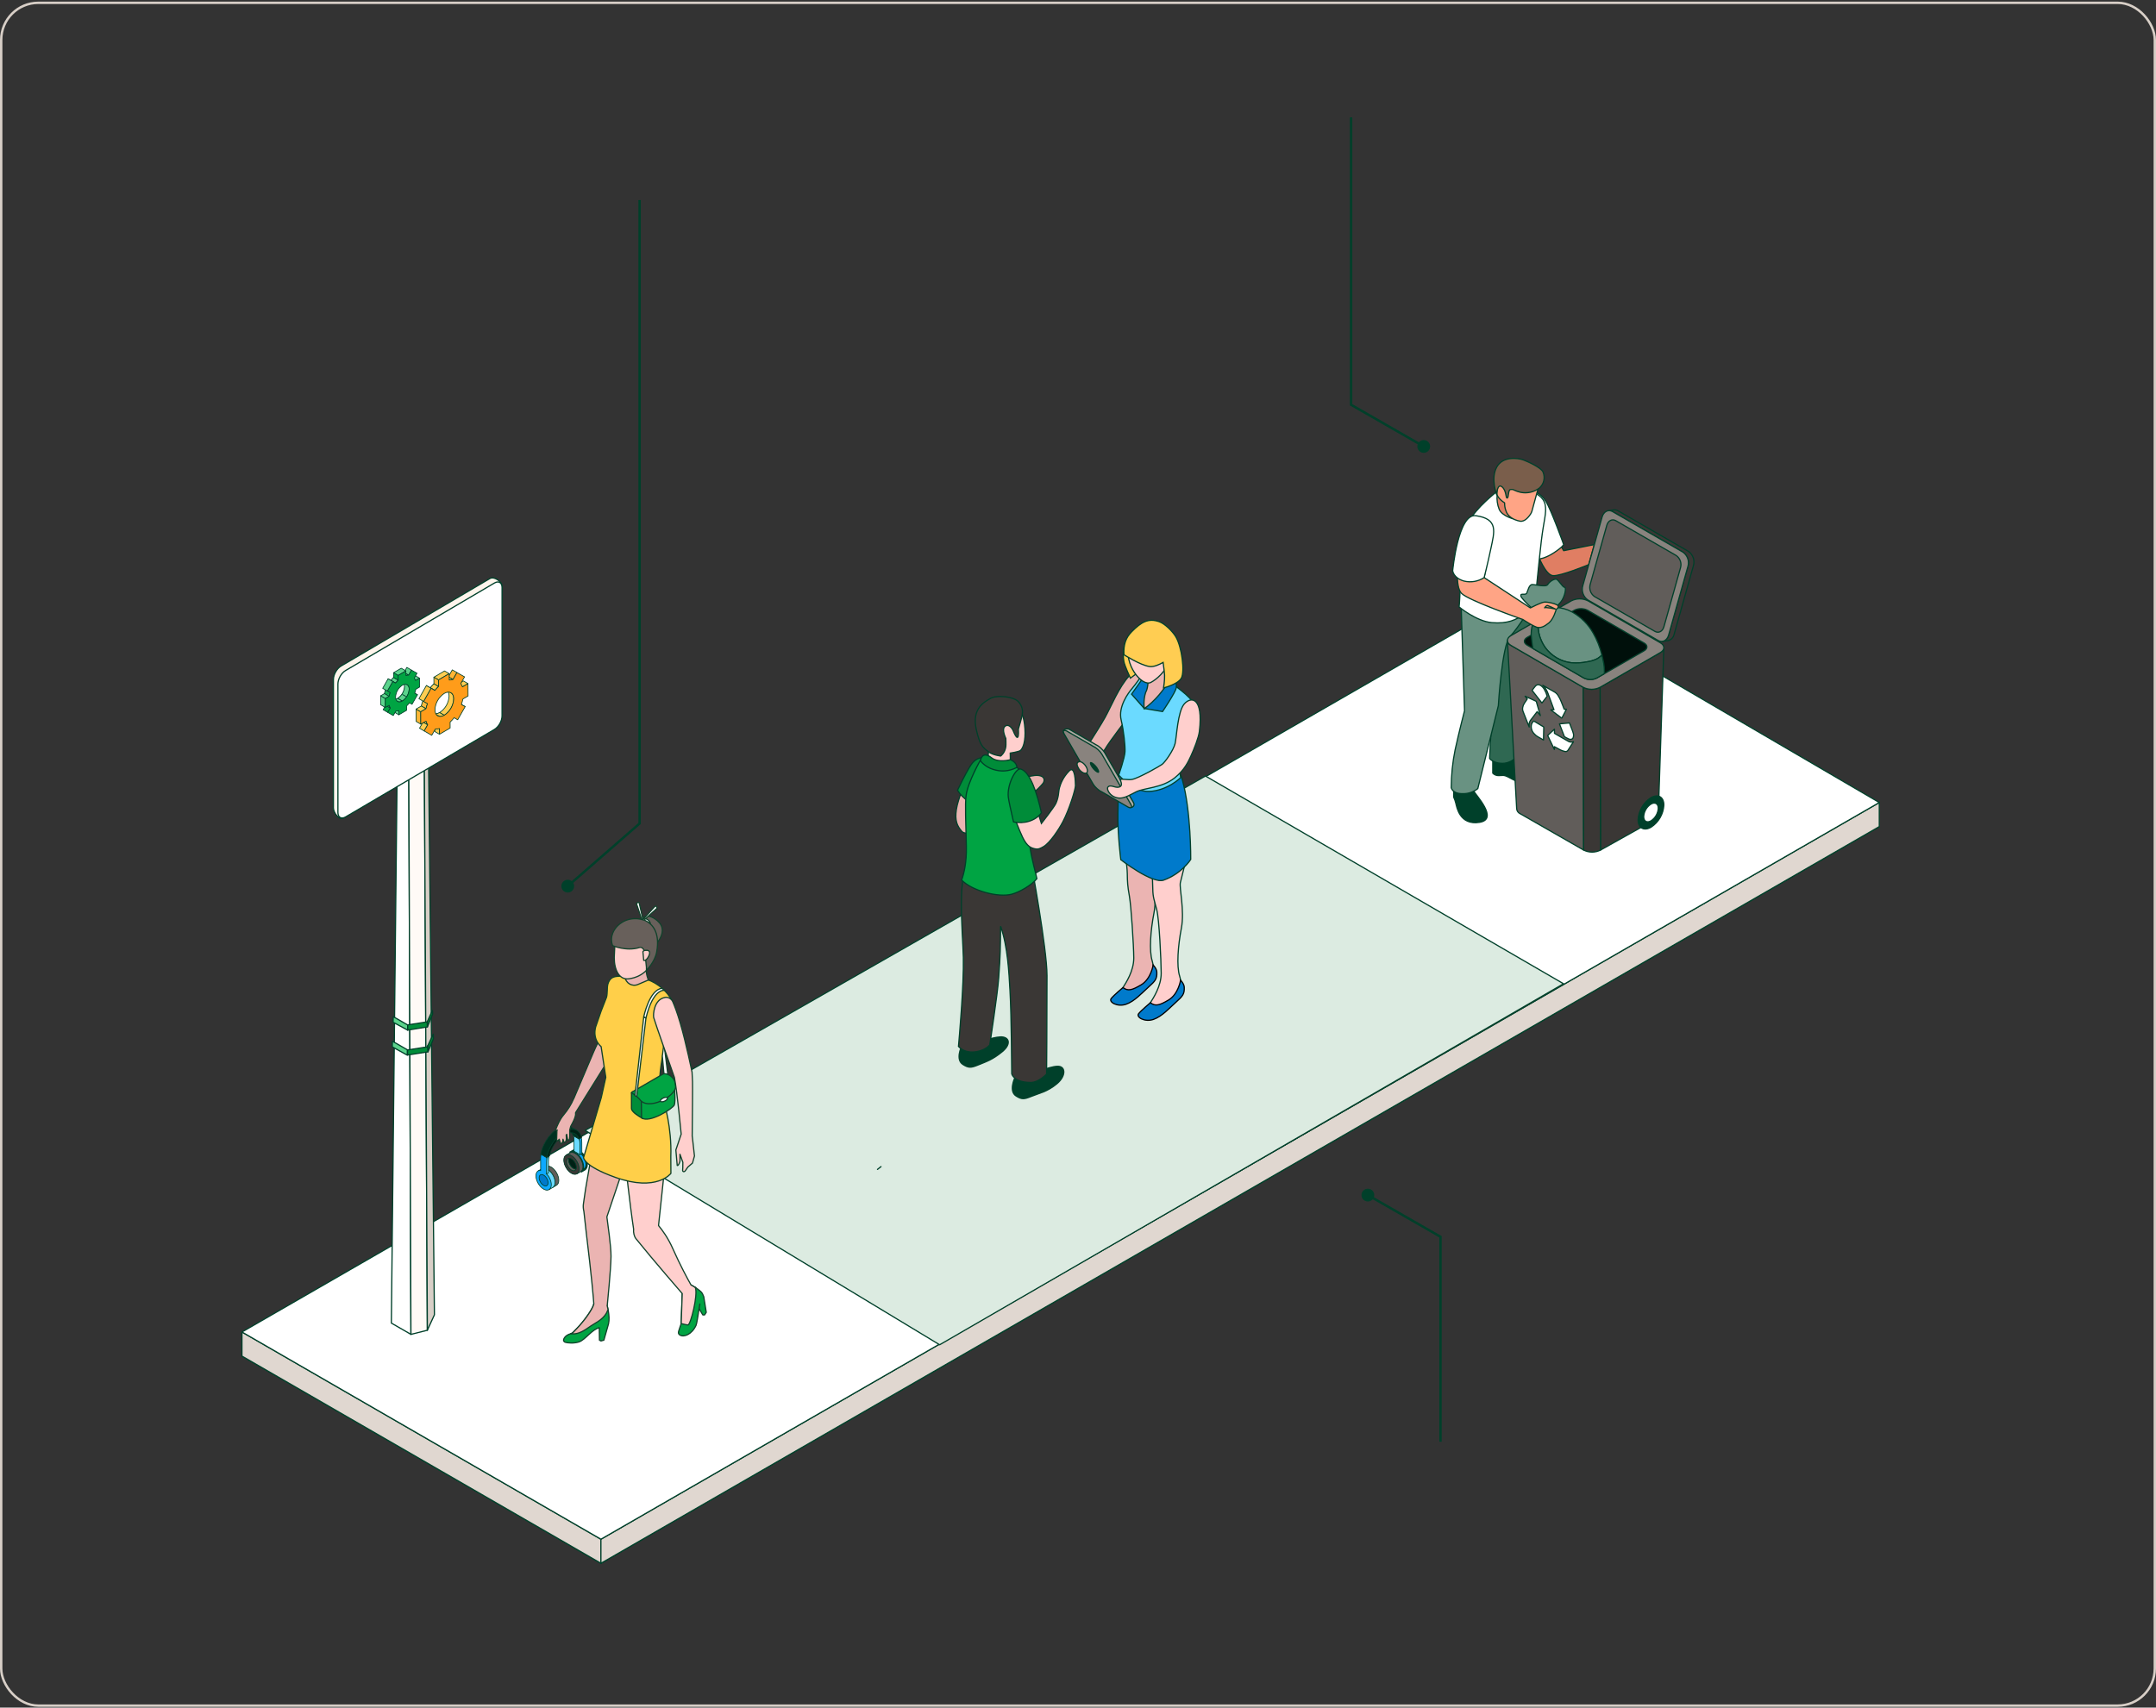 <?xml version="1.0" encoding="UTF-8"?>
<svg width="900px" height="713px" viewBox="0 0 900 713" version="1.1" xmlns="http://www.w3.org/2000/svg" xmlns:xlink="http://www.w3.org/1999/xlink">
    <rect x="0" y="0" width="900" height="713" fill="#333333" stroke="none"/>
    <title>ilustracion</title>
    <defs>
        <path d="M0,0.27 L1.941,1.403 C2.654,1.818 3.638,1.761 4.722,1.132 L2.781,0 C1.692,0.629 0.709,0.687 0,0.27 Z" id="path-1"></path>
        <path d="M1.941,1.132 L0,0 C0.156,0.541 0.393,1.056 0.705,1.524 L2.646,2.657 C2.335,2.188 2.097,1.674 1.941,1.132 Z" id="path-3"></path>
        <path d="M3.493,1.136 L1.551,9.50798544e-05 C1.027,-0.003 0.505,0.065 0,0.203 L1.941,1.336 C2.447,1.198 2.969,1.131 3.493,1.136 Z" id="path-5"></path>
        <path d="M2.562,1.132 L0.621,0 C0.366,0.698 0.159,1.412 0,2.137 L1.942,3.27 C2.1,2.544 2.307,1.83 2.562,1.132 Z" id="path-7"></path>
        <path d="M3.478,1.132 L1.537,0 C0.988,0.519 0.474,1.076 0,1.665 L1.942,2.797 C2.416,2.208 2.929,1.651 3.478,1.132 Z" id="path-9"></path>
        <path d="M3.939,1.132 L1.997,0 C2.287,0.206 2.516,0.486 2.663,0.81 C2.81,1.135 2.868,1.492 2.832,1.846 C2.782,2.836 2.499,3.799 2.007,4.658 C1.515,5.517 0.827,6.247 0,6.788 L1.942,7.92 C2.769,7.379 3.456,6.649 3.949,5.791 C4.441,4.932 4.724,3.969 4.774,2.979 C4.81,2.625 4.751,2.267 4.605,1.943 C4.458,1.618 4.228,1.338 3.939,1.132 Z" id="path-11"></path>
        <path d="M1.941,1.133 L2.84217094e-14,0 C0.112,0.393 0.283,0.766 0.509,1.106 L2.451,2.239 C2.225,1.899 2.053,1.526 1.941,1.133 Z" id="path-13"></path>
        <path d="M3.065,1.132 L1.123,0 C0.743,-0.003 0.366,0.047 0,0.148 L1.941,1.28 C2.307,1.179 2.685,1.129 3.065,1.132 Z" id="path-15"></path>
        <path d="M2.392,1.131 L0.449,0 C0.265,0.505 0.115,1.022 0,1.548 L1.942,2.68 C2.056,2.154 2.207,1.637 2.392,1.131 Z" id="path-17"></path>
        <path d="M3.055,1.132 L1.113,0 C0.716,0.376 0.344,0.779 0,1.206 L1.942,2.338 C2.285,1.911 2.657,1.508 3.055,1.132 Z" id="path-19"></path>
    </defs>
    <g id="Page-1" stroke="none" stroke-width="1" fill="none" fill-rule="evenodd">
        <g id="ilustracion" transform="translate(0.5, 1.172)">
            <rect id="Rectangle" stroke="#D8CFC7" x="0" y="0" width="899" height="711" rx="15.5"></rect>
            <path d="M563.5,167.836 L563,167.836 L563,168.126 L563.251,168.27 L563.5,167.836 Z M591.156,185.24 C591.156,186.713 592.35,187.907 593.823,187.907 C595.296,187.907 596.49,186.713 596.49,185.24 C596.49,183.767 595.296,182.573 593.823,182.573 C592.35,182.573 591.156,183.767 591.156,185.24 Z M563,47.828 L563,167.836 L564,167.836 L564,47.828 L563,47.828 Z M563.251,168.27 L593.574,185.674 L594.072,184.806 L563.749,167.402 L563.251,168.27 Z" id="Shape" fill="#00402A" fill-rule="nonzero"></path>
            <path d="M600.823,515.232 L601.323,515.232 L601.323,514.943 L601.072,514.798 L600.823,515.232 Z M573.167,497.828 C573.167,496.355 571.973,495.161 570.5,495.161 C569.027,495.161 567.833,496.355 567.833,497.828 C567.833,499.301 569.027,500.495 570.5,500.495 C571.973,500.495 573.167,499.301 573.167,497.828 Z M601.323,600.828 L601.323,515.232 L600.323,515.232 L600.323,600.828 L601.323,600.828 Z M601.072,514.798 L570.749,497.394 L570.251,498.262 L600.574,515.666 L601.072,514.798 Z" id="Shape" fill="#00402A" fill-rule="nonzero"></path>
            <path d="M266.5,342.668 L266.829,343.045 L267,342.895 L267,342.668 L266.5,342.668 Z M233.833,368.828 C233.833,370.301 235.027,371.495 236.5,371.495 C237.973,371.495 239.167,370.301 239.167,368.828 C239.167,367.355 237.973,366.161 236.5,366.161 C235.027,366.161 233.833,367.355 233.833,368.828 Z M266,82.328 L266,342.668 L267,342.668 L267,82.328 L266,82.328 Z M266.171,342.291 L236.171,368.451 L236.829,369.205 L266.829,343.045 L266.171,342.291 Z" id="Shape" fill="#00402A" fill-rule="nonzero"></path>
            <polygon id="Path" stroke="#00402A" stroke-width="0.5" fill="#E0D7D0" fill-rule="nonzero" stroke-linecap="round" stroke-linejoin="round" points="100.5 565.052 250.351 651.57 783.983 343.966 635.025 256.933"></polygon>
            <polygon id="Path" stroke="#00402A" stroke-width="0.5" fill="#E0D7D0" fill-rule="nonzero" stroke-linecap="round" stroke-linejoin="round" points="100.5 565.052 100.5 554.996 250.351 641.514 250.351 651.57"></polygon>
            <polygon id="Path" stroke="#00402A" stroke-width="0.5" fill="#E0D7D0" fill-rule="nonzero" stroke-linecap="round" stroke-linejoin="round" points="250.351 641.514 250.351 651.57 783.983 343.966 783.983 333.911"></polygon>
            <polygon id="Path" stroke="#00402A" stroke-width="0.5" fill="#FFFFFF" fill-rule="nonzero" stroke-linecap="round" stroke-linejoin="round" points="622.798 426.823 783.983 333.911 635.025 246.877 100.5 554.996 250.351 641.514"></polygon>
            <polygon id="Path" stroke="#00402A" stroke-width="0.5" fill="#DCEBE1" fill-rule="nonzero" stroke-linecap="round" stroke-linejoin="round" points="243.742 470.828 391.742 560.328 652.176 409.583 502.702 322.849"></polygon>
            <line x1="365.799" y1="487.095" x2="367.269" y2="485.93" id="Path" stroke="#00402A" stroke-width="0.5" stroke-linecap="round" stroke-linejoin="round"></line>
            <g id="Group" transform="translate(223.217, 375.6)" fill-rule="nonzero">
                <path d="M17.983,103.928 C17.092,103.413 16.284,103.365 15.701,103.704 L14.122,104.622 C14.705,104.283 15.512,104.331 16.404,104.845 C18.175,105.868 19.606,108.347 19.6,110.383 C19.597,111.393 19.24,112.105 18.664,112.439 L20.244,111.522 C20.82,111.187 21.177,110.476 21.179,109.465 C21.185,107.429 19.754,104.95 17.983,103.928 Z" id="Path" stroke="#00402A" fill="#0DA9FF"></path>
                <path d="M16.404,104.845 C18.175,105.868 19.606,108.347 19.6,110.383 C19.594,112.417 18.154,113.239 16.383,112.216 C14.611,111.193 13.18,108.714 13.186,106.68 C13.192,104.644 14.632,103.823 16.404,104.846 L16.404,104.845 Z" id="Path" fill="#5B5E71"></path>
                <path d="M18.391,105.333 L15.91,103.891 L15.887,99.183 C15.885,98.476 15.799,97.831 15.634,97.264 L18.115,98.706 C18.279,99.274 18.366,99.918 18.367,100.625 L18.391,105.333 Z" id="Path" stroke="#00402A" stroke-width="0.3" fill="#6BDAFF"></path>
                <path d="M19.627,110.385 C19.621,111.393 19.267,112.103 18.69,112.441 L17.144,113.334 C16.562,113.694 15.736,113.655 14.826,113.134 C13.058,112.109 11.628,109.631 11.634,107.596 C11.639,106.549 12.022,105.823 12.637,105.507 C12.609,105.512 12.587,105.529 12.565,105.54 L14.145,104.62 C14.732,104.282 15.536,104.331 16.428,104.847 C18.202,105.867 19.632,108.345 19.627,110.385 L19.627,110.385 Z" id="Path" fill="#1D2943"></path>
                <path d="M16.429,104.845 C15.537,104.331 14.73,104.283 14.146,104.622 L12.567,105.54 C13.15,105.201 13.704,105.406 14.595,105.921 C16.367,106.944 17.699,109.308 17.693,111.343 C17.69,112.354 17.685,113.023 17.11,113.357 L18.689,112.44 C19.265,112.105 19.622,111.394 19.625,110.383 C19.63,108.347 18.2,105.868 16.429,104.846 L16.429,104.845 Z" id="Path" stroke="#00402A" stroke-width="0.3" fill="#615D5A"></path>
                <path d="M14.849,105.763 C16.62,106.786 18.051,109.265 18.045,111.3 C18.039,113.335 16.599,114.157 14.828,113.134 C13.056,112.111 11.626,109.632 11.631,107.598 C11.637,105.562 13.077,104.741 14.849,105.763 L14.849,105.763 Z" id="Path" stroke="#00402A" stroke-width="0.3" fill="#3A3735"></path>
                <path d="M15.688,111.065 C14.564,110.416 13.656,108.844 13.66,107.553 C13.66,107.28 13.702,107.042 13.778,106.842 C13.196,106.918 12.806,107.432 12.804,108.274 C12.8,109.565 13.708,111.137 14.832,111.786 C15.718,112.298 16.473,112.081 16.755,111.333 C16.444,111.374 16.079,111.29 15.687,111.065 L15.688,111.065 Z" id="Path" stroke="#00402A" stroke-width="0.3" fill="#615D5A"></path>
                <path d="M14.845,107.111 C14.454,106.885 14.088,106.801 13.778,106.842 C13.702,107.042 13.66,107.28 13.66,107.553 C13.656,108.843 14.564,110.416 15.688,111.065 C16.079,111.29 16.444,111.374 16.755,111.333 C16.83,111.133 16.872,110.896 16.873,110.623 C16.876,109.332 15.969,107.759 14.845,107.111 L14.845,107.111 Z" id="Path" stroke="#00402A" stroke-width="0.3" fill="#002015"></path>
                <polygon id="Path" fill="#D6B218" points="18.115 98.706 15.633 97.264 16.45 96.793 18.931 98.235"></polygon>
                <path d="M18.931,98.235 C19.078,98.817 19.154,99.465 19.156,100.169 L19.179,104.887 L18.39,105.342 L18.368,100.625 C18.366,99.918 18.28,99.274 18.115,98.706 L18.931,98.235 L18.931,98.235 Z" id="Path" stroke="#00402A" stroke-width="0.3" fill="#0DA9FF"></path>
                <path d="M6.352,110.515 C5.46,110 4.653,109.952 4.07,110.291 L2.49,111.209 C3.073,110.871 3.881,110.918 4.772,111.433 C6.544,112.456 7.974,114.934 7.968,116.97 C7.966,117.981 7.609,118.692 7.033,119.027 L8.613,118.109 C9.188,117.775 9.545,117.063 9.548,116.052 C9.554,114.016 8.123,111.538 6.352,110.515 Z" id="Path" stroke="#00402A" stroke-width="0.3" fill="#615D5A"></path>
                <path d="M4.772,111.433 C6.544,112.456 7.974,114.934 7.969,116.97 C7.963,119.005 6.523,119.826 4.751,118.803 C2.98,117.781 1.549,115.302 1.555,113.267 C1.561,111.231 3.001,110.41 4.772,111.433 L4.772,111.433 Z" id="Path" fill="#5B5E71"></path>
                <path d="M4.797,111.433 C3.906,110.918 3.098,110.87 2.515,111.209 L0.936,112.127 C1.519,111.788 0.961,112.319 1.853,112.834 C3.624,113.857 5.617,116.071 5.611,118.107 C5.608,119.118 6.054,119.61 5.479,119.945 L7.058,119.027 C7.634,118.692 7.991,117.981 7.993,116.97 C7.999,114.934 6.569,112.456 4.797,111.433 L4.797,111.433 Z" id="Path" stroke="#00402A" stroke-width="0.3" fill="#6BDAFF"></path>
                <path d="M4.456,113.352 L4.859,108.637 C4.859,107.927 4.503,107.223 4.647,106.481 L2.164,105.039 C2.02,105.782 1.948,106.519 1.948,107.229 L1.97,111.92 C0.816,111.814 0.005,112.658 -2.84217094e-14,114.185 C-0.005,116.22 1.425,118.698 3.197,119.721 C4.968,120.744 6.408,119.923 6.414,117.888 C6.418,116.357 5.611,114.576 4.456,113.352 Z" id="Path" stroke="#00402A" stroke-width="0.3" fill="#0DA9FF"></path>
                <polygon id="Path" fill="#D6B218" points="4.647 106.482 2.166 105.04 2.981 104.569 5.462 106.011"></polygon>
                <path d="M5.463,106.011 C5.303,106.759 5.218,107.501 5.22,108.215 L5.242,112.933 L4.454,113.388 L4.431,108.671 C4.43,107.96 4.504,107.224 4.647,106.482 L5.463,106.011 Z" id="Path" stroke="#00402A" stroke-width="0.3" fill="#6BDAFF"></path>
                <path d="M3.213,113.899 C4.241,114.492 5.07,115.929 5.067,117.11 C5.064,118.29 4.229,118.767 3.201,118.173 C2.174,117.58 1.344,116.143 1.347,114.962 C1.351,113.782 2.186,113.305 3.213,113.899 Z" id="Path" stroke="#00402A" stroke-width="0.3" fill="#007ACB"></path>
                <path d="M6.383,101.514 C6.122,101.974 5.884,102.445 5.662,102.927 C5.878,102.445 6.116,101.974 6.383,101.514 Z" id="Path" fill="#DF3260"></path>
                <path d="M17.097,95.233 L14.62,93.787 C13.189,92.977 11.299,93.171 9.287,94.33 C9.281,94.33 9.282,94.336 9.276,94.341 C7.369,95.444 5.634,97.273 4.309,99.385 C3.19,101.187 2.364,103.188 1.998,105.139 L4.476,106.58 L5.634,105.91 C6.405,102.401 8.86,98.737 11.776,97.057 C12.89,96.409 13.96,96.115 14.913,96.187 C15.152,96.525 15.329,96.919 15.462,97.362 L17.946,98.803 L19.099,98.138 C18.772,96.802 18.09,95.799 17.098,95.233 L17.097,95.233 Z M5.662,102.927 C5.878,102.445 6.117,101.974 6.383,101.514 C6.122,101.974 5.884,102.445 5.662,102.927 Z" id="Shape" fill="#DF3260"></path>
                <path d="M6.383,101.514 C6.122,101.974 5.884,102.445 5.662,102.927 C5.878,102.445 6.116,101.974 6.383,101.514 Z" id="Path" fill="#DF3260"></path>
                <path d="M17.943,98.805 L15.462,97.363 C15.162,96.358 14.608,95.597 13.83,95.154 L16.311,96.596 C17.089,97.039 17.643,97.8 17.943,98.805 Z" id="Path" stroke="#00402A" stroke-width="0.3" fill="#003020"></path>
                <path d="M17.097,95.233 C15.673,94.419 13.777,94.613 11.77,95.771 C11.765,95.777 11.759,95.777 11.754,95.782 C9.852,96.885 8.112,98.715 6.792,100.827 C5.667,102.628 4.841,104.635 4.475,106.58 L1.998,105.139 C2.364,103.188 3.189,101.187 4.309,99.385 C5.634,97.273 7.369,95.444 9.276,94.341 C9.281,94.336 9.281,94.33 9.287,94.33 C11.299,93.172 13.189,92.978 14.619,93.787 L17.097,95.234 L17.097,95.233 Z" id="Path" stroke="#00402A" stroke-width="0.3" fill="#003020"></path>
                <path d="M11.77,95.772 C13.78,94.611 15.672,94.419 17.099,95.231 C18.091,95.797 18.772,96.803 19.099,98.138 L17.943,98.805 C17.643,97.8 17.089,97.039 16.311,96.596 C15.097,95.904 13.485,96.067 11.773,97.055 C8.861,98.737 6.404,102.401 5.635,105.911 L4.478,106.579 C5.274,102.337 8.237,97.811 11.77,95.771 L11.77,95.772 Z" id="Path" stroke="#00402A" stroke-width="0.3" fill="#002015"></path>
                <path d="M14.728,180.026 C15.466,179.829 15.526,179.511 17.137,177.876 C19.818,175.165 23.642,170.003 24.169,167.701 L29.62,167.959 C29.62,167.959 31.066,172.758 30.298,175.998 L28.37,182.796 L27.166,183.129 L26.518,182.811 L26.443,177.618 C23.416,178.269 20.661,182.584 18.056,183.508 C15.887,184.265 12.966,183.962 12.228,183.674 C12.228,183.674 11.46,183.462 11.536,182.675 C11.536,182.675 11.777,180.798 14.713,180.041 L14.728,180.026 Z" id="Path" stroke="#11422B" stroke-width="0.5" fill="#00A443" stroke-linejoin="round"></path>
                <path d="M60.654,175.832 C59.706,178.89 58.878,179.904 60.097,180.661 C61.784,181.691 65.097,180.404 66.843,176.604 C67.144,175.968 67.687,172.395 68.108,169.624 L69.659,172.259 L70.412,172.259 L71.105,171.184 L70.066,164.673 C69.855,164.068 69.433,163.099 68.966,162.66 C67.129,160.934 64.735,159.753 64.735,159.753 L61.076,163.326 L60.639,175.817 L60.654,175.832 Z M68.123,169.609 C68.229,168.897 68.334,168.231 68.424,167.701 L68.123,169.609 Z" id="Shape" stroke="#11422B" stroke-width="0.5" fill="#00A443" stroke-linejoin="round"></path>
                <path d="M55.189,97.435 C55.189,99.842 54.195,106.534 54.195,106.534 L51.183,134.953 C52.824,136.921 55.204,140.191 57.131,144.567 C60.248,151.607 63.425,157.421 64.75,159.768 C64.75,159.768 65.533,160.146 66.527,160.797 C67.762,163.765 64.57,176.452 63.47,176.452 C63.019,176.452 61.167,176.013 60.639,175.877 C60.639,175.862 60.639,175.847 60.639,175.832 L61.076,163.341 C61.076,163.341 49.06,149.518 41.742,140.418 C41.019,139.525 40.613,137.829 40.778,136.452 C39.272,126.595 37.255,108.063 37.255,108.063 L30.72,91.56 L52.312,88.048 C52.312,88.048 55.219,86.64 55.158,97.435 L55.189,97.435 Z" id="Path" stroke="#11422B" stroke-width="0.5" fill="#FFCFCD" stroke-linejoin="round"></path>
                <path d="M66.678,160.888 C66.678,160.888 66.783,160.964 66.843,160.994 C66.843,161.024 66.768,160.949 66.678,160.888 Z" id="Path" stroke="#11422B" stroke-width="0.5" fill="#FFFFFF" stroke-linejoin="round"></path>
                <path d="M66.527,160.797 C66.527,160.797 66.602,160.828 66.678,160.888 C66.633,160.858 66.572,160.828 66.527,160.797 Z" id="Path" stroke="#11422B" stroke-width="0.5" fill="#FFFFFF" stroke-linejoin="round"></path>
                <path d="M50.776,7.743 C55.67,11.861 49.978,17.6 49.978,17.6 L49.06,20.991 L44.166,7.122 C44.166,7.122 45.883,3.61 50.792,7.728 L50.776,7.743 Z" id="Path" stroke="#11422B" stroke-width="0.5" fill="#68605B" stroke-linejoin="round"></path>
                <path d="M47.78,8.758 L43.443,6.986 C43.443,6.986 46.59,5.729 47.78,8.758 Z" id="Path" stroke="#11422B" stroke-width="0.5" fill="#FFFFFF" stroke-linejoin="round"></path>
                <path d="M17.137,177.876 C19.818,175.165 23.642,170.003 24.169,167.701 C23.974,164.9 23.311,156.846 21.007,137.905 C20.706,135.392 20.284,131.591 20.013,129.002 C19.757,128.018 19.682,126.974 19.803,126.02 C20.736,118.737 22.618,108.29 27.467,83.702 L38.836,103.96 L29.62,131.319 C29.891,133.787 31.382,143.477 31.352,147.792 C31.322,152.833 29.786,168.171 29.786,168.171 C29.786,168.171 29.756,168.216 29.711,168.277 C29.801,168.625 29.952,169.23 30.102,169.987 C29.982,170.366 29.952,170.427 29.771,170.79 C29.65,171.047 29.53,171.29 29.41,171.547 C27.678,174.499 24.561,175.665 21.896,177.573 C19.336,179.405 16.987,180.51 14.502,180.101 C14.578,180.086 14.638,180.056 14.713,180.041 C15.451,179.844 15.511,179.526 17.122,177.891 L17.137,177.876 Z" id="Path" stroke="#11422B" stroke-width="0.5" fill="#EBB4B2" stroke-linejoin="round"></path>
                <path d="M15.812,81.916 C18.553,75.39 21.323,68.895 24.109,62.385 C26.308,57.252 29.289,52.695 30.825,47.29 C31.698,44.231 32.782,36.813 36.999,37.297 C37.24,37.327 37.465,37.312 37.691,37.297 C37.224,38.766 36.577,40.704 35.689,43.217 C33.068,50.681 29.349,66.306 29.018,67.699 C29.003,67.775 28.973,67.835 28.943,67.896 L16.625,87.684 C16.535,87.836 16.505,88.017 16.55,88.199 C16.64,88.653 16.535,89.971 14.562,93.423 C14.532,93.468 14.517,93.529 14.502,93.574 L14.141,94.937 C14.141,94.937 14.111,95.058 14.111,95.118 L14.111,97.329 C14.111,97.329 14.337,99.691 13.252,99.191 L12.831,96.844 L12.62,97.329 C12.62,97.329 13.147,100.357 11.686,100.16 L11.295,98.903 C11.295,99.751 11.144,100.796 10.271,100.69 L9.714,98.903 C9.217,99.797 8.645,99.418 8.645,99.418 L8.765,95.376 C8.765,95.376 8.81,95.255 8.901,95.088 C8.554,95.285 8.283,95.209 8.148,95.133 C9.066,92.847 9.91,90.728 11.596,88.699 C13.358,86.564 14.713,84.459 15.797,81.886 L15.812,81.916 Z" id="Path" stroke="#11422B" stroke-width="0.5" fill="#EBB4B2" stroke-linejoin="round"></path>
                <path d="M29.169,73.074 L27.211,60.22 C27.211,60.22 23.552,57.494 24.922,52.059 L27.211,45.412 L29.5,39.553 C29.906,37.812 29.68,35.495 29.982,34.33 C30.674,31.65 32.301,31.286 32.301,31.286 C32.301,31.286 32.722,30.999 34.123,30.878 C36.908,30.651 42.028,30.484 46.952,32.407 C50.882,33.936 54.692,36.873 57.116,41.506 C59.224,45.518 52.659,57.903 51.665,73.452 C51.62,74.058 51.665,74.664 51.8,75.254 L54.044,85.534 C54.044,85.534 54.526,87.276 55.038,90.092 L55.083,90.319 C55.791,94.195 56.544,100.009 56.303,106.216 L56.348,113.166 C56.348,113.166 50.521,120.993 33.204,114.846 C19.893,110.122 19.893,106.58 19.893,106.58 L27.286,81.492 L29.153,73.089 L29.169,73.074 Z" id="Path" stroke="#11422B" stroke-width="0.5" fill="#FFCF49" stroke-linejoin="round"></path>
                <path d="M46.967,32.422 L42.54,34.299 C40.131,35.314 37.42,33.694 37.194,31.09 C36.969,28.47 36.969,26.093 36.969,26.093 L46.124,27.093 C45.732,29.742 46.952,32.422 46.952,32.422 L46.967,32.422 Z" id="Path" stroke="#11422B" stroke-width="0.5" fill="#EBB4B2" stroke-linejoin="round"></path>
                <path d="M50.415,14.587 L49.376,21.733 C47.795,30.802 39.664,31.756 39.664,31.756 C34.8,33.058 32.692,28.168 32.692,23.096 L33.234,11.498 L50.415,14.571 L50.415,14.587 Z" id="Path" stroke="#11422B" stroke-width="0.5" fill="#FFCFCD" stroke-linejoin="round"></path>
                <polygon id="Path" stroke="#11422B" stroke-width="0.5" fill="#FFFFFF" stroke-linejoin="round" points="55.053 71.848 53.442 71.56 52.764 64.171 53.442 58.857"></polygon>
                <path d="M44.829,79.963 L44.603,90.258 C44.603,90.258 41.892,88.79 40.778,87.594 C40.341,87.124 39.89,86.655 39.89,86.004 L39.89,79.69 L40.191,79.16 L44.814,79.993 L44.829,79.963 Z" id="Path" stroke="#00402A" stroke-width="0.5" fill="#008C39" stroke-linejoin="round"></path>
                <path d="M57.778,84.611 C57.161,86.034 47.434,92.378 44.106,89.986 L43.955,80.281 L57.763,76.435 C57.763,76.435 58.381,83.188 57.763,84.611 L57.778,84.611 Z" id="Path" stroke="#11422B" stroke-width="0.5" fill="#00A443" stroke-linejoin="round"></path>
                <path d="M41.094,78.63 L52.9,71.772 C53.833,71.227 55.294,71.832 56.167,72.468 C57.327,73.316 58.155,74.421 58.351,76.738 C58.682,80.795 46.771,87.366 43.263,82.188 C43.263,82.188 41.29,80.008 39.92,79.675 C39.363,79.539 41.109,78.63 41.109,78.63 L41.094,78.63 Z" id="Path" stroke="#11422B" stroke-width="0.5" fill="#00A443" stroke-linejoin="round"></path>
                <path d="M53.141,81.704 C53.939,81.325 54.737,81.31 54.902,81.674 C55.068,82.037 54.541,82.627 53.743,82.991 C52.93,83.369 52.147,83.384 51.981,83.021 C51.816,82.658 52.343,82.067 53.141,81.704 Z" id="Path" stroke="#11422B" stroke-width="0.5" fill="#FFFFFF" stroke-linejoin="round"></path>
                <polygon id="Path" stroke="#11422B" stroke-width="0.5" fill="#FFFFFF" stroke-linejoin="round" points="45.928 48.289 42.058 81.023 41.35 80.735 45.009 47.789"></polygon>
                <path d="M53.878,39.689 C55.234,39.477 56.574,40.25 57.131,41.506 C57.839,43.126 58.953,45.973 60.278,50.515 C62.612,58.463 65.172,70.924 65.172,70.924 C65.172,70.924 65.262,72.862 65.368,74.906 C65.443,76.405 65.307,90.44 65.232,97.722 L65.262,97.677 L66.181,105.898 L65.353,108.866 L63.41,110.531 C63.41,110.531 62.567,111.727 62.446,111.939 C62.04,112.681 61.121,112.59 61.242,111.742 L61.302,110.849 L61.332,108.533 L60.128,105.172 L60.128,108.078 C59.525,110.183 58.983,109.865 58.983,109.865 L58.411,103.4 L60.639,96.784 C60.639,96.784 59.028,79.433 57.809,73.104 C57.809,73.104 49.512,49.591 49.165,48.123 C48.864,46.851 49.286,40.446 53.909,39.72 L53.878,39.689 Z" id="Path" stroke="#11422B" stroke-width="0.5" fill="#FFCFCD" stroke-linejoin="round"></path>
                <path d="M46.079,7.819 C48.126,8.924 51.981,12.073 50.415,20.718 C49.647,24.943 46.124,28.38 46.124,28.38 L46.124,27.077 C46.124,27.077 45.612,21.324 45.19,20.128 C44.949,19.432 44.166,18.553 43.218,18.856 C37.782,20.582 31.999,18.069 31.999,18.069 C30.599,14.087 32.783,11.044 34.213,9.681 C38.399,5.654 44.031,6.698 46.079,7.804 L46.079,7.819 Z" id="Path" stroke="#11422B" stroke-width="0.5" fill="#68605B" stroke-linejoin="round"></path>
                <path d="M46.259,20.007 C47.765,20.052 47.66,21.294 47.027,22.55 C45.988,24.625 44.994,24.231 44.994,24.231 L44.663,20.612 C44.663,20.612 44.753,19.961 46.259,20.022 L46.259,20.007 Z" id="Path" stroke="#11422B" stroke-width="0.5" fill="#FFCFCD" stroke-linejoin="round"></path>
                <path d="M43.067,0.082 L44.663,7.138 L44.151,7.138 L41.968,0.476 C41.968,0.476 42.615,-0.236 43.052,0.082 L43.067,0.082 Z" id="Path" stroke="#11422B" stroke-width="0.5" fill="#FFFFFF" stroke-linejoin="round"></path>
                <path d="M50.581,2.414 L45.416,7.122 L44.979,6.865 L49.828,1.52 C50.37,1.475 50.581,2.399 50.581,2.399 L50.581,2.414 Z" id="Path" stroke="#11422B" stroke-width="0.5" fill="#FFFFFF" stroke-linejoin="round"></path>
                <path d="M52.583,35.889 L53.758,36.752 C53.758,36.752 49.045,35.541 45.928,48.289 L45.009,47.789 C45.009,47.789 47.298,36.54 52.583,35.874 L52.583,35.889 Z" id="Path" stroke="#11422B" stroke-width="0.5" fill="#FFFFFF" stroke-linejoin="round"></path>
            </g>
            <g id="Group" transform="translate(605.311, 190.209)" fill-rule="nonzero" stroke="#00402A" stroke-linecap="round" stroke-linejoin="round" stroke-width="0.5">
                <path d="M45.073,35.343 L46.923,38.555 L59.74,35.994 L57.382,44.383 C57.382,44.383 45.559,49.269 42.422,48.971 C39.285,48.673 36.22,40.405 36.22,40.405 L45.073,35.343 Z" id="Path" fill="#E07E63"></path>
                <path d="M34.197,13.82 C34.197,13.82 37.097,14.215 39.396,17.793 C41.695,21.371 46.923,35.986 46.923,35.986 C46.923,35.986 46.521,37.03 42.821,39.438 C39.122,41.847 36.723,42.008 36.723,42.008 L34.197,13.82 Z" id="Path" fill="#FFFFFF"></path>
                <path d="M1.006,137.09 L1.006,141.416 C1.394,142.256 1.697,143.132 1.912,144.032 C2.316,145.642 3.525,153.288 11.788,151.978 C20.051,150.668 9.927,140.308 9.444,138.95 L8.966,137.592 L1.006,137.09 Z" id="Path" fill="#00402A"></path>
                <path d="M17.33,124.614 L17.33,131.455 C17.654,131.792 18.046,132.056 18.481,132.23 C18.915,132.403 19.382,132.482 19.849,132.461 C21.562,132.461 21.865,132.059 23.984,133.165 C26.103,134.271 29.324,136.183 32.65,136.385 C35.975,136.586 38.494,135.076 37.789,133.165 C37.084,131.254 27.209,126.928 26.301,125.519 C25.394,124.11 17.33,124.614 17.33,124.614 Z" id="Path" fill="#00402A"></path>
                <path d="M34.662,58.616 C34.662,58.616 32.345,90.005 30.832,99.361 C29.32,108.717 26.298,125.519 26.298,125.519 C24.753,126.813 22.768,127.462 20.756,127.33 C17.33,127.124 16.021,125.318 16.021,125.318 C16.021,125.318 16.322,114.553 17.532,103.989 C18.741,93.426 20.454,62.237 20.454,62.237 L34.662,58.616 Z" id="Path" fill="#2F6852"></path>
                <path d="M4.13,61.432 L5.541,105.395 C5.541,105.395 3.323,113.846 1.613,121.693 C0.55,126.892 0.01,132.183 1.13686838e-13,137.489 C1.13686838e-13,137.489 0.403,140.004 4.635,140.004 C6.97,140.098 9.26,139.348 11.085,137.891 L19.65,103.283 C19.65,103.283 21.161,77.829 24.587,74.308 C28.014,70.787 33.84,61.114 33.84,61.114 L4.13,61.432 Z" id="Path" fill="#699282"></path>
                <path d="M19.105,13.82 C19.105,13.82 10.125,20.787 7.355,26.522 C4.584,32.257 3.928,46.845 3.726,53.534 C3.525,60.224 3.273,62.036 3.273,62.036 C3.273,62.036 10.428,68.006 16.927,68.593 C23.426,69.18 27.457,67.368 30.128,65.054 C31.946,63.405 33.584,61.567 35.015,59.571 C35.015,59.571 36.576,43.273 37.584,34.621 C38.592,25.969 39.902,22.8 39.197,19.329 C38.492,15.858 34.913,14.55 34.913,14.55 L19.105,13.82 Z" id="Path" fill="#FFFFFF"></path>
                <path d="M19.158,15.259 C18.962,17.309 19.255,19.376 20.013,21.291 C21.254,24.077 25.753,25.212 25.753,25.212 L26.328,18.838 L22.465,14.948 L19.158,15.259 Z" id="Path" fill="#E07E63"></path>
                <path d="M36.729,10.877 L33.718,21.899 C33.588,22.376 33.385,22.83 33.117,23.246 C32.348,24.446 30.644,26.624 28.617,26.22 C25.847,25.665 23.429,24.156 22.773,21.742 C22.408,20.728 22.237,19.655 22.27,18.579 C22.27,18.579 18.783,16.495 19.04,14.239 C19.197,12.772 19.267,11.296 19.247,9.82 L25.242,9.318 L36.729,10.877 Z" id="Path" fill="#FFA485"></path>
                <path d="M18.943,15.154 C18.943,15.154 16.373,8.514 18.943,3.735 C21.512,-1.045 27.86,-0.187 30.128,0.666 C32.395,1.52 37.402,3.885 38.258,5.595 C38.786,6.758 38.917,8.062 38.632,9.307 C38.346,10.552 37.66,11.669 36.678,12.487 C35.59,13.288 34.348,13.854 33.029,14.149 C31.71,14.444 30.344,14.46 29.018,14.198 C26.903,13.745 25.895,12.94 25.442,12.99 C24.989,13.041 24.333,12.688 24.031,14.046 C23.729,15.404 23.83,16.612 23.276,16.562 C22.722,16.513 23.023,13.292 21.105,11.834 C19.187,10.375 18.943,15.154 18.943,15.154 Z" id="Path" fill="#7A5E4B"></path>
                <path d="M24.901,78.091 L55.068,95.594 L55.261,163.558 L28.755,148.372 C28.356,148.192 28.012,147.91 27.758,147.554 C27.504,147.198 27.348,146.781 27.308,146.345 L23.455,76.067 C23.496,76.501 23.652,76.918 23.906,77.273 C24.16,77.628 24.503,77.91 24.901,78.091 Z" id="Path" fill="#615D5A"></path>
                <path d="M87.274,81.097 C87.68,80.917 88.031,80.631 88.29,80.27 C88.548,79.91 88.706,79.486 88.746,79.044 L86.42,148.837 C86.38,149.279 86.223,149.702 85.964,150.063 C85.706,150.424 85.355,150.709 84.949,150.889 L62.313,163.558 L62.119,95.594 L87.274,81.097 Z" id="Path" fill="#3A3735"></path>
                <path d="M62.128,95.594 L62.321,163.558 C61.228,164.114 60.018,164.403 58.791,164.403 C57.564,164.403 56.355,164.114 55.261,163.558 L55.068,95.594 C56.161,96.15 57.371,96.439 58.598,96.439 C59.825,96.439 61.034,96.15 62.128,95.594 Z" id="Path" fill="#3A3735"></path>
                <path d="M24.925,74.008 L50.075,59.512 C51.167,58.956 52.376,58.666 53.602,58.666 C54.829,58.666 56.037,58.956 57.13,59.512 L87.297,77.014 C89.239,78.141 89.233,79.968 87.277,81.095 L62.128,95.592 C61.034,96.148 59.825,96.437 58.598,96.437 C57.371,96.437 56.162,96.148 55.068,95.592 L24.902,78.091 C22.959,76.964 22.97,75.135 24.925,74.008 Z" id="Path" fill="#89837E"></path>
                <path d="M31.681,74.777 L51.38,63.425 C52.236,62.99 53.183,62.763 54.143,62.763 C55.104,62.763 56.051,62.99 56.907,63.425 L80.537,77.131 C82.057,78.013 82.052,79.445 80.521,80.33 L60.821,91.682 C59.965,92.117 59.018,92.344 58.057,92.344 C57.096,92.344 56.148,92.117 55.292,91.682 L31.664,77.974 C30.141,77.092 30.149,75.659 31.681,74.777 Z" id="Path" fill="#00100B"></path>
                <path d="M48.505,117.939 C47.796,117.541 47.088,117.138 46.379,116.728 C45.317,116.115 44.254,115.49 43.189,114.882 L43.072,114.785 C43.072,114.228 43.072,113.678 43.072,113.078 C42.115,113.972 41.19,114.841 40.258,115.713 C41.182,117.654 42.102,119.589 43.017,121.516 L43.06,121.527 C43.06,121.156 43.06,120.784 43.06,120.385 L44.673,121.249 C45.535,121.792 46.485,122.18 47.481,122.396 C47.714,122.455 47.959,122.438 48.182,122.349 C48.405,122.26 48.594,122.103 48.721,121.9 C49.429,120.735 50.181,119.615 50.92,118.482 C50.951,118.428 50.982,118.367 51.014,118.315 C50.597,118.465 50.15,118.509 49.712,118.443 C49.274,118.378 48.86,118.204 48.505,117.939 Z" id="Path" fill="#FFFFFF"></path>
                <path d="M40.424,98.272 C41.229,100.425 42.015,102.587 42.807,104.74 L42.875,104.957 C42.438,104.978 42.02,105.002 41.566,105.018 L41.659,105.114 C43.095,106.201 44.539,107.282 45.983,108.372 C46.001,108.386 46.019,108.399 46.038,108.411 C46.125,108.46 46.172,108.439 46.214,108.356 L48,104.921 C48.024,104.863 48.043,104.802 48.057,104.74 C47.732,104.753 47.458,104.767 47.159,104.773 C47.116,104.655 47.073,104.558 47.036,104.463 C46.664,103.512 46.288,102.559 45.908,101.603 C45.568,100.726 45.142,99.884 44.638,99.09 C44.277,98.485 43.778,97.975 43.182,97.599 L43.157,97.586 C42.382,97.153 41.607,96.71 40.833,96.263 C40.059,95.816 39.282,95.366 38.507,94.921 L38.202,94.746 C38.409,94.952 38.575,95.111 38.731,95.287 C39.477,96.168 40.051,97.181 40.424,98.272 Z" id="Path" fill="#FFFFFF"></path>
                <path d="M33.154,109.283 C34.018,108.147 34.887,107.028 35.752,105.895 C35.791,105.845 35.832,105.797 35.877,105.752 C36.306,106.299 36.715,106.815 37.175,107.403 C37.131,107.243 37.108,107.15 37.083,107.058 C36.583,105.309 36.07,103.555 35.582,101.814 C35.568,101.719 35.532,101.627 35.479,101.547 C35.425,101.467 35.355,101.399 35.272,101.349 C35.242,101.332 35.207,101.316 35.169,101.299 C34.098,100.817 33.027,100.322 31.956,99.825 C31.6,99.664 31.246,99.51 30.835,99.323 C31.164,99.749 31.443,100.11 31.73,100.476 C31.316,101.089 30.915,101.68 30.515,102.271 C30.171,102.778 29.939,103.352 29.837,103.955 C29.715,104.525 29.761,105.118 29.969,105.662 C30.805,107.782 31.638,109.901 32.47,112.018 L32.532,112.162 C32.52,111.805 32.478,111.387 32.504,111.027 C32.539,110.393 32.765,109.785 33.154,109.283 Z" id="Path" fill="#FFFFFF"></path>
                <path d="M34.559,109.729 L34.391,109.729 C33.937,110.13 33.613,110.656 33.461,111.241 C33.33,111.925 33.372,112.63 33.583,113.293 C33.795,113.955 34.169,114.555 34.671,115.037 C35.051,115.474 35.494,115.85 35.987,116.154 L36.021,116.173 C36.43,116.4 36.84,116.633 37.251,116.873 L38.505,117.595 C38.541,115.806 38.578,114.003 38.615,112.186 L38.477,112.082 C37.177,111.301 35.869,110.512 34.559,109.729 Z" id="Path" fill="#FFFFFF"></path>
                <path d="M37.34,94.843 C37.256,94.795 37.169,94.751 37.08,94.714 C36.777,94.542 36.424,94.479 36.08,94.535 C35.736,94.591 35.422,94.764 35.19,95.023 C34.715,95.551 34.295,96.159 33.857,96.744 C33.826,96.783 33.795,96.829 33.753,96.887 C35.121,98.642 36.481,100.384 37.854,102.141 C38.577,101.212 39.287,100.305 39.994,99.39 L40.007,99.204 C39.749,98.281 39.376,97.394 38.899,96.562 C38.527,95.871 37.992,95.281 37.34,94.843 Z" id="Path" fill="#FFFFFF"></path>
                <path d="M47.19,116.071 L47.37,116.283 L47.756,116.505 L47.963,116.624 C48.292,116.823 48.635,117 48.989,117.152 C49.761,117.468 50.411,117.405 50.805,116.817 C50.967,116.46 51.056,116.074 51.067,115.683 C51.077,115.291 51.01,114.901 50.867,114.535 C50.695,113.892 50.41,113.234 50.162,112.584 C49.902,111.898 49.624,111.2 49.345,110.482 C47.948,110.607 46.563,110.731 45.166,110.862 C45.846,112.622 46.515,114.345 47.19,116.071 Z" id="Path" fill="#FFFFFF"></path>
                <path d="M83.357,141.685 C81.795,142.698 80.496,144.066 79.565,145.676 C78.634,147.286 78.098,149.093 77.999,150.949 C78.01,154.355 80.424,155.727 83.392,154.017 C84.953,153.004 86.252,151.637 87.183,150.027 C88.115,148.417 88.651,146.61 88.749,144.753 C88.739,141.349 86.327,139.973 83.357,141.685 Z" id="Path" fill="#00402A"></path>
                <path d="M83.364,144.356 C82.479,144.93 81.743,145.705 81.215,146.618 C80.688,147.53 80.384,148.554 80.328,149.607 C80.328,151.536 81.702,152.316 83.384,151.346 C84.269,150.771 85.006,149.996 85.533,149.084 C86.061,148.171 86.365,147.147 86.42,146.095 C86.415,144.165 85.048,143.385 83.364,144.356 Z" id="Path" fill="#FFFFFF"></path>
                <path d="M99.024,38.856 L69.638,21.919 C69.107,21.598 68.483,21.465 67.868,21.542 L65.572,21.856 C66.188,21.78 66.812,21.913 67.342,22.234 L96.729,39.173 C97.65,39.828 98.344,40.754 98.713,41.822 C99.082,42.889 99.108,44.046 98.788,45.129 L90.725,73.798 C90.599,74.443 90.286,75.036 89.824,75.504 C89.362,75.972 88.773,76.293 88.129,76.428 L90.424,76.118 C91.068,75.983 91.658,75.662 92.12,75.194 C92.582,74.727 92.896,74.133 93.022,73.489 L101.084,44.819 C101.407,43.735 101.381,42.577 101.012,41.508 C100.643,40.439 99.948,39.511 99.024,38.856 Z" id="Path" fill="#3A3735"></path>
                <path d="M96.729,39.171 L67.342,22.229 C65.567,21.205 63.61,22.209 62.972,24.479 L54.915,53.148 C54.596,54.233 54.623,55.39 54.994,56.457 C55.364,57.525 56.06,58.451 56.982,59.106 L86.369,76.046 C88.144,77.069 90.097,76.062 90.734,73.793 L98.796,45.124 C99.115,44.04 99.087,42.884 98.717,41.817 C98.346,40.75 97.651,39.825 96.729,39.171 Z" id="Path" fill="#89837E"></path>
                <path d="M93.924,40.578 L68.684,26.027 C67.159,25.147 65.48,26.01 64.931,27.958 L58.011,52.584 C57.736,53.515 57.759,54.508 58.076,55.425 C58.394,56.343 58.99,57.138 59.782,57.7 L85.022,72.252 C86.547,73.131 88.226,72.266 88.772,70.318 L95.697,45.692 C95.972,44.762 95.949,43.768 95.631,42.852 C95.313,41.935 94.716,41.14 93.924,40.578 Z" id="Path" fill="#615D5A"></path>
                <path d="M37.175,65.749 C37.175,65.749 29.391,59.005 29.068,57.505 C28.746,56.006 30.999,57.402 31.534,56.221 C32.07,55.039 32.496,52.688 33.838,52.688 C35.181,52.688 39.554,53.866 40.262,52.688 C40.97,51.511 42.795,50.332 43.759,50.439 C44.723,50.547 46.44,53.825 47.298,53.825 C48.156,53.825 47.469,57.877 45.644,60.075 C44.429,61.492 43.04,62.751 41.51,63.822 L37.175,65.749 Z" id="Path" fill="#699282"></path>
                <path d="M39.163,78.914 C40.447,80.699 42.091,82.195 43.99,83.305 C45.889,84.416 48,85.116 50.187,85.361 C52.366,85.53 54.557,85.395 56.699,84.962 C58.077,84.767 59.419,84.371 60.682,83.785 C61.507,83.362 62.252,82.798 62.884,82.119 C62.093,78.846 60.837,75.703 59.154,72.785 C57.13,69.253 54.208,66.316 50.683,64.271 C50.549,64.197 50.411,64.129 50.276,64.058 C48.288,62.972 46.075,62.361 43.811,62.273 C41.376,62.186 38.992,62.976 37.092,64.498 C37.056,64.529 37.026,64.565 36.989,64.601 C36.8,65.196 36.642,65.8 36.516,66.411 C36.09,68.565 36.105,70.784 36.56,72.932 C37.015,75.081 37.901,77.116 39.163,78.914 Z" id="Path" fill="#699282"></path>
                <path d="M62.885,82.119 C62.253,82.798 61.508,83.362 60.683,83.785 C59.42,84.371 58.078,84.767 56.7,84.962 C54.558,85.395 52.367,85.53 50.188,85.361 C48.001,85.116 45.89,84.416 43.991,83.305 C42.093,82.195 40.448,80.699 39.164,78.914 C37.902,77.115 37.017,75.079 36.563,72.929 C36.109,70.78 36.095,68.56 36.523,66.405 C36.648,65.794 36.806,65.191 36.995,64.596 C35.877,65.669 34.982,66.952 34.363,68.371 C33.743,69.79 33.411,71.318 33.384,72.866 C33.368,73.175 33.365,73.493 33.371,73.803 C33.498,75.668 33.728,77.525 34.059,79.365 L55.292,91.682 C56.148,92.117 57.096,92.344 58.057,92.344 C59.018,92.344 59.965,92.117 60.821,91.682 L63.916,89.899 C63.994,87.956 63.805,86.011 63.355,84.119 C63.214,83.452 63.054,82.785 62.885,82.119 Z" id="Path" fill="#2F6852"></path>
                <path d="M33.024,62.444 C33.024,62.444 37.379,60.182 38.826,60.021 C40.273,59.86 44.349,60.824 44.615,61.627 C44.88,62.43 43.811,63.072 43.811,63.072 C43.811,63.072 42.739,67.107 40.754,68.703 C38.77,70.298 37.635,70.705 36.245,70.635 C34.856,70.566 29.9,67.286 29.9,67.286 C29.9,67.286 7.03,59.325 4.242,56.327 C1.454,53.329 2.955,42.89 2.955,42.89 L14.532,45.245 L13.728,49.796 L33.024,62.444 Z" id="Path" fill="#FFA485"></path>
                <path d="M43.505,62.925 C42.153,62.608 40.78,62.39 39.396,62.271 L38.961,62.403 C38.961,62.403 39.644,61.36 40.208,61.44 C41.338,61.862 42.44,62.358 43.505,62.925 Z" id="Path" fill="#E07E63"></path>
                <path d="M10.249,23.941 C19.783,25.294 18.013,30.615 16.522,37.747 C15.268,43.746 13.731,49.797 13.731,49.797 C12.505,50.597 11.128,51.137 9.685,51.385 C8.242,51.634 6.763,51.585 5.34,51.242 C0.836,49.957 0.595,46.908 0.595,46.908 C0.595,46.908 2.872,22.895 10.249,23.941 Z" id="Path" fill="#FFFFFF"></path>
            </g>
            <path d="M450.306,315.13 C450.306,315.13 457.812,303.711 460.81,298.352 C463.344,293.82 466.546,285.708 470.922,280.984 C473.339,278.374 474.122,279.675 477.032,281.351 C485.206,286.063 470.922,297.65 470.922,297.65 C470.922,297.65 462.69,308.304 460.81,311.582 C459.803,313.336 454.456,319.169 454.456,319.169 L450.306,315.134 L450.306,315.13 Z" id="Path" stroke="#00402A" stroke-width="0.5" fill="#EBB4B2" fill-rule="nonzero"></path>
            <path d="M481.392,361.131 C482.219,358.93 468.783,352.291 468.783,352.291 C468.783,352.291 470.026,360.13 470.077,363.637 C470.127,367.145 470.185,368.695 470.952,373.013 C471.674,377.083 472.752,393.415 472.78,398.815 C472.808,404.214 469.497,409.236 468.264,411.186 C467.03,413.136 470.946,416.186 473.92,413.342 C476.893,410.498 477.204,409.941 478.882,409.051 C480.56,408.158 481.805,404.319 480.478,400.061 C479.15,395.806 479.797,387.403 481.207,380.043 C482.617,372.683 480.566,363.332 481.392,361.131 Z" id="Path" stroke="#00402A" stroke-width="0.5" fill="#EBB4B2" fill-rule="nonzero"></path>
            <path d="M480.875,401.754 C480.875,401.754 479.983,407.583 475.873,410.025 C471.953,412.356 470.339,412.714 468.262,411.186 C468.262,411.186 464.602,414.234 463.378,415.723 C462.156,417.211 465.945,419.399 469.548,418.145 C473.151,416.891 476.113,413.492 478.972,410.937 C481.775,408.43 482.542,407.534 482.401,404.66 C482.332,403.245 480.875,401.754 480.875,401.754 Z" id="Path" stroke="#000000" stroke-width="0.5" fill="#007ACB" fill-rule="nonzero"></path>
            <path d="M493.366,351.097 C490.042,349.104 480.23,358.622 480.23,358.622 C480.23,358.622 480.667,366.5 480.719,370.007 C480.77,373.515 481.325,374.636 482.365,378.637 C483.406,382.638 484.201,399.746 484.227,405.146 C484.255,410.545 480.944,415.567 479.711,417.517 C478.477,419.467 482.393,422.517 485.367,419.673 C488.34,416.829 488.651,416.272 490.329,415.382 C492.007,414.489 493.252,410.65 491.925,406.392 C490.597,402.137 491.244,393.734 492.654,386.374 C494.064,379.014 491.716,369.616 492.232,367.323 C493.496,361.684 496.54,352.998 493.366,351.097 Z" id="Path" stroke="#00402A" stroke-width="0.5" fill="#FFCFCD" fill-rule="nonzero"></path>
            <path d="M492.322,408.083 C492.322,408.083 491.43,413.912 487.32,416.355 C483.4,418.685 481.786,419.043 479.709,417.515 C479.709,417.515 476.049,420.563 474.825,422.052 C473.603,423.54 477.392,425.728 480.995,424.474 C484.598,423.22 487.56,419.821 490.419,417.266 C493.222,414.759 493.989,413.863 493.848,410.989 C493.779,409.576 492.322,408.083 492.322,408.083 Z" id="Path" stroke="#000000" stroke-width="0.5" fill="#007ACB" fill-rule="nonzero"></path>
            <path d="M466.488,322.457 C466.488,322.457 466.314,331.137 466.171,338.355 C465.995,347.22 467.366,357.794 467.366,357.794 C467.366,357.794 480.543,367.99 485.224,366.327 C492.794,363.637 496.557,357.692 496.557,357.692 C496.557,357.692 496.733,337.47 493.008,324.266 C489.283,311.06 466.781,315.563 466.488,322.457 Z" id="Path" stroke="#00402A" stroke-width="0.5" fill="#007ACB" fill-rule="nonzero"></path>
            <path d="M488.597,284.175 C488.597,284.175 483.874,287.939 482.211,289.244 C480.618,290.493 477.96,293.695 477.733,293.968 C477.72,293.968 477.707,293.965 477.693,293.963 C477.727,293.436 478.046,289.212 479.699,284.707 C480.219,283.29 479.429,279.143 479.429,279.143 C479.429,279.143 478.768,278.978 477.81,278.808 C476.372,280.399 473.546,284.627 472.015,286.378 C470.536,288.069 466.186,293.925 467.515,299.46 C468.65,304.18 469.244,310.389 469.122,312.72 C468.982,315.397 466.49,322.457 466.49,322.457 C466.49,322.457 472.635,329.575 479.225,329.283 C486.917,328.942 492.371,323.51 492.371,323.51 C492.371,323.51 490.53,311.874 490.775,307.069 C490.775,307.069 500.038,301.857 497.749,292.733 C497.056,289.97 488.599,284.173 488.599,284.173 L488.597,284.175 Z" id="Path" stroke="#00402A" stroke-width="0.5" fill="#6BDAFF" fill-rule="nonzero"></path>
            <path d="M487.212,283.354 C487.212,283.354 485.258,286.479 483.307,288.43 C481.353,290.384 477.157,294.653 477.157,294.653 L484.791,295.928 C484.791,295.928 490.254,287.855 490.494,286.059 C491.119,281.348 487.214,283.352 487.214,283.352 L487.212,283.354 Z" id="Path" stroke="#00402A" stroke-width="0.5" fill="#007ACB" fill-rule="nonzero"></path>
            <polygon id="Path" stroke="#00402A" stroke-width="0.5" fill="#007ACB" fill-rule="nonzero" points="477.032 281.35 471.857 288.665 477.157 294.655 479.476 282.619"></polygon>
            <path d="M468.646,275.015 C469.006,276.935 471.374,281.972 471.374,281.972 L479.917,275.686 L469.096,267.387 C469.096,267.387 467.924,271.17 468.646,275.015 Z" id="Path" stroke="#00402A" stroke-width="0.5" fill="#FFCD52" fill-rule="nonzero"></path>
            <path d="M478.153,287.075 C477.45,288.174 476.737,291.634 477.157,294.653 C478.717,293.77 481.692,290.937 483.385,288.899 C486.821,284.76 487.815,282.619 487.815,282.619 L488.357,270.583 L478.932,279.784 C478.932,279.784 478.996,284.54 478.153,287.077 L478.153,287.075 Z" id="Path" stroke="#00402A" stroke-width="0.5" fill="#EBB4B2" fill-rule="nonzero"></path>
            <path d="M483.783,262.812 C480.56,260.596 473.16,260.195 470.841,267.932 C468.41,276.046 476.115,285.66 479.879,283.781 C481.989,282.729 486.355,279.141 487.425,274.878 C488.633,270.081 486.287,264.533 483.783,262.812 Z" id="Path" stroke="#00402A" stroke-width="0.5" fill="#FFCFCD" fill-rule="nonzero"></path>
            <path d="M483.451,258.431 C478.905,256.811 475.916,258.538 471.903,262.606 C469.49,265.053 468.462,267.852 468.672,272.197 C468.672,272.197 475.386,276.511 479.328,277.13 C481.156,277.416 483.606,276.217 485.037,275.427 C485.307,277.413 485.592,279.666 485.642,280.74 C485.747,282.893 485.204,286.059 485.204,286.059 C485.204,286.059 490.999,284.664 492.592,282.055 C494.187,279.445 492.843,268.836 490.303,264.651 C488.899,262.34 485.719,259.237 483.451,258.431 Z" id="Path" stroke="#00402A" stroke-width="0.5" fill="#FFCD52" fill-rule="nonzero"></path>
            <path d="M443.5,304.828 L456.957,325.511 C457.677,326.759 459.289,328.222 460.536,328.763 L471,335.828 C472.249,336.368 473.389,335.192 472.669,333.945 L460.613,313.063 C459.893,311.814 458.281,310.352 457.034,309.81 L445.861,303.342 C444.612,302.802 442.78,303.581 443.5,304.828 Z" id="Path" stroke="#00402A" stroke-width="0.5" fill="#B0A9A3" fill-rule="nonzero"></path>
            <path d="M443.74,305.294 L455.797,326.176 C456.517,327.425 458.129,328.887 459.377,329.429 L470.551,335.897 C471.799,336.437 472.231,335.859 471.511,334.611 L459.454,313.728 C458.734,312.48 457.122,311.017 455.875,310.475 L444.702,304.008 C443.453,303.468 443.02,304.047 443.74,305.294 Z" id="Path" stroke="#00402A" stroke-width="0.5" fill="#89837E" fill-rule="nonzero"></path>
            <path d="M454.73,318.411 C455.277,319.566 456.47,320.884 457.392,321.353 C458.314,321.821 458.618,321.264 458.069,320.108 C457.521,318.953 456.329,317.635 455.407,317.166 C454.484,316.698 454.181,317.254 454.73,318.411 Z" id="Path" fill="#00402A" fill-rule="nonzero"></path>
            <path d="M490.042,309.251 C489.384,312.048 485.929,316.988 484.611,317.978 C483.559,318.767 474.842,323.734 472.103,324.255 C470.365,324.587 468.809,323.996 467.077,324.255 C467.292,324.757 468.102,326.604 467.225,327.189 C465.573,328.289 463.65,326.45 462.307,327.189 C461.035,327.888 462.519,330.526 464.424,331.45 C467.829,333.105 470.468,331.043 473.875,329.405 C477.208,327.802 484.437,327.888 489.754,323.707 C494.005,320.365 495.55,316.821 496.718,314.287 C497.886,311.752 499.864,306.822 500.173,304.167 C501.866,289.643 496.559,289.643 493.865,292.748 C491.09,295.946 490.7,306.454 490.042,309.251 Z" id="Path" stroke="#00402A" stroke-width="0.5" fill="#FFCFCD" fill-rule="nonzero"></path>
            <path d="M449.983,316.874 C451.49,316.555 453.749,319.418 453.41,320.989 C453.071,322.56 450.785,321.326 449.891,319.915 C448.997,318.503 448.693,317.146 449.983,316.874 Z" id="Path" stroke="#00402A" stroke-width="0.5" fill="#EBB4B2" fill-rule="nonzero"></path>
            <path d="M402.356,325.839 C402.356,325.839 399.476,332.106 398.736,336.785 C397.995,341.465 399.075,343.692 400.938,345.908 C402.802,348.124 409.433,345.167 409.68,345.002 C409.928,344.837 429.189,330.678 430.214,330.271 C431.24,329.862 434.367,326.671 434.942,325.839 C435.518,325.006 436.013,322.912 432.803,322.603 C429.594,322.292 420.953,325.404 420.953,325.404 L402.356,325.839 Z" id="Path" stroke="#00402A" stroke-width="0.5" fill="#EBB4B2" fill-rule="nonzero"></path>
            <path d="M429.387,447.374 C429.387,447.374 437.053,443.956 440.847,443.793 C444.64,443.63 445.007,448.084 440.847,451.538 C436.687,454.991 433.502,455.454 430.098,456.853 C427.031,458.114 425.928,458.212 423.48,456.626 C420.214,454.509 422.831,448.907 422.831,448.907 L429.387,447.374 Z" id="Path" fill="#00402A" fill-rule="nonzero"></path>
            <path d="M407.217,434.238 C407.217,434.238 413.306,431.694 417.101,431.529 C420.893,431.366 422.254,434.643 418.094,438.098 C413.934,441.551 411.332,442.316 407.928,443.716 C404.859,444.978 403.775,445.051 401.31,443.488 C397.954,441.36 400.577,435.76 400.661,435.769 L407.217,434.238 Z" id="Path" fill="#00402A" fill-rule="nonzero"></path>
            <path d="M429.869,358.703 C429.869,358.703 436.562,394.853 436.562,406.209 C436.562,426.227 436.386,447.308 436.386,447.308 C436.386,447.308 433.067,450.792 429.839,450.799 C422.571,450.818 421.838,447.162 421.838,447.162 C421.838,447.162 421.737,423.304 421.103,412.468 C420.662,404.928 420.222,394.306 417.192,385.545 C417.106,394.546 417.128,397.429 416.39,407.228 C415.846,414.455 412.833,433.859 412.669,435.124 C410.366,437.907 403.224,439.828 399.604,435.754 C399.887,432.562 401.896,410.147 401.634,398.528 C401.394,387.853 398.67,362.569 404.774,357.642 C410.051,353.384 429.869,358.707 429.869,358.707 L429.869,358.703 Z" id="Path" stroke="#00402A" stroke-width="0.5" fill="#3A3735" fill-rule="nonzero"></path>
            <path d="M411.384,335.668 C411.056,330.344 410.231,327.232 410.231,327.232 L413.79,315.914 C413.79,315.914 408.803,313.385 405.43,317.404 C404.028,319.075 401.452,324.099 399.212,328.782 C400.938,331.786 405.636,335.857 411.384,335.668 Z" id="Path" stroke="#00402A" stroke-width="0.5" fill="#008C39" fill-rule="nonzero"></path>
            <path d="M421.322,293.728 C418.656,291.878 413.529,292.456 411.304,297.155 C410.072,299.758 411.812,306.754 412.087,311.668 C412.308,315.629 410.981,317.918 410.981,317.918 L414.38,319.319 C417.779,320.719 421.322,319.319 421.322,319.319 L421.213,313.276 C421.213,313.276 424.873,312.733 425.512,312.146 C427.053,310.732 427.869,306.529 427.154,301.107 C426.091,293.037 422.304,294.411 421.322,293.728 Z" id="Path" stroke="#00402A" stroke-width="0.5" fill="#FFCFCD" fill-rule="nonzero"></path>
            <path d="M430.494,337.097 C432.5,332.815 427.951,325.044 426.677,322.251 C425.4,319.457 421.319,317.757 421.319,317.757 L408.93,315.914 C408.93,315.914 403.512,325.342 402.791,330.966 C402.286,334.907 402.686,342.186 402.901,352.192 C403.048,358.954 401.913,363.457 400.938,366.294 C405.288,370.776 416.279,373.684 421.838,372.193 C425.162,371.303 430.111,368.431 432.344,365.696 C431.322,360.782 426.395,345.846 430.494,337.097 Z" id="Path" stroke="#00402A" stroke-width="0.5" fill="#00A443" fill-rule="nonzero"></path>
            <path d="M421.262,316.04 C421.262,316.04 416.311,317.498 413.39,315.22 C409.256,311.998 408.803,316.531 408.803,316.531 C408.803,316.531 410.55,318.964 414.003,320.063 C417.456,321.161 420.578,320.953 423.977,319.275 C423.999,317.041 421.262,316.04 421.262,316.04 Z" id="Path" stroke="#00402A" stroke-width="0.5" fill="#008C39" fill-rule="nonzero"></path>
            <path d="M424.616,303.239 C425.021,301.885 425.945,298.742 426.178,297.474 C426.448,296.003 426.527,293.818 424.517,291.728 C422.507,289.638 415.537,288.965 413.015,290.423 C410.494,291.882 405.132,294.546 407.003,303.239 C408.516,310.265 409.986,311.053 412.108,312.703 C413.962,314.144 417.23,314.502 417.23,314.502 C417.23,314.502 419.048,313.186 419.376,310.526 C419.479,309.688 419.376,307.146 419.376,307.146 C419.376,307.146 417.519,303.471 418.958,302.161 C420.49,300.766 422.057,302.984 422.417,303.88 C423.673,307.022 424.92,308.498 424.616,303.239 Z" id="Path" stroke="#00402A" stroke-width="0.5" fill="#3A3735" fill-rule="nonzero"></path>
            <path d="M422.599,339.166 C422.599,339.166 424.942,345.443 426.318,348.306 C428.277,352.385 429.92,352.947 431.898,353.313 C432.831,353.485 433.656,353.186 435.16,352.295 C437.775,350.745 441.402,345.327 443.172,341.958 C445.887,336.785 448.438,328.37 448.438,326.894 C448.438,325.419 448.273,318.212 445.804,320.747 C443.335,323.28 442.27,325.919 441.775,327.723 C441.282,329.528 441.577,331.345 440.291,334.24 C439.595,335.807 434.228,342.661 434.228,342.661 L431.898,335.376 L422.599,339.168 L422.599,339.166 Z" id="Path" stroke="#00402A" stroke-width="0.5" fill="#FFCFCD" fill-rule="nonzero"></path>
            <path d="M422.576,342.003 C426.99,342.949 431.759,341.579 434.228,338.21 C432.43,330.079 429.569,321.238 425.651,319.941 C423.544,319.244 419.776,326.544 420.413,331.716 C420.593,333.177 421.476,337.247 422.576,342.003 Z" id="Path" stroke="#00402A" stroke-width="0.5" fill="#008C39" fill-rule="nonzero"></path>
            <polygon id="Path" stroke="#00402A" stroke-width="0.5" fill="#99CECC" fill-rule="nonzero" stroke-linecap="round" stroke-linejoin="round" points="173.578 309.367 167.078 310.374 165.357 314.135 170.133 316.888 176.633 315.88 178.354 312.119"></polygon>
            <polygon id="Path" stroke="#00402A" stroke-width="0.5" fill="#FFFFFF" fill-rule="nonzero" stroke-linecap="round" stroke-linejoin="round" points="165.359 314.135 162.866 551.269 171.047 555.985 170.135 316.888"></polygon>
            <polygon id="Path" stroke="#00402A" stroke-width="0.5" fill="#FFFAF6" fill-rule="nonzero" stroke-linecap="round" stroke-linejoin="round" points="176.631 315.881 177.897 554.259 171.046 555.985 170.135 316.888"></polygon>
            <polygon id="Path" stroke="#00402A" stroke-width="0.5" fill="#D8CFC7" fill-rule="nonzero" stroke-linecap="round" stroke-linejoin="round" points="178.352 312.12 180.845 547.816 177.897 554.258 176.631 315.88"></polygon>
            <polygon id="Path" stroke="#00402A" stroke-width="0.5" fill="#5BD38C" fill-rule="nonzero" stroke-linecap="round" stroke-linejoin="round" points="169.576 439.349 169.594 437.19 163.326 433.576 163.25 435.926 169.445 439.369"></polygon>
            <polygon id="Path" stroke="#00402A" stroke-width="0.5" fill="#5BD38C" fill-rule="nonzero" stroke-linecap="round" stroke-linejoin="round" points="169.683 426.761 169.647 426.767 163.662 423.317 163.585 425.641 169.664 428.945"></polygon>
            <polygon id="Path" stroke="#00402A" stroke-width="0.5" fill="#008C39" fill-rule="nonzero" stroke-linecap="round" stroke-linejoin="round" points="177.821 435.953 169.648 437.22 169.594 437.189 169.576 439.348 178.173 438.014 178.109 435.35"></polygon>
            <polygon id="Path" stroke="#00402A" stroke-width="0.5" fill="#008C39" fill-rule="nonzero" stroke-linecap="round" stroke-linejoin="round" points="177.924 427.608 177.871 425.389 177.821 425.499 169.683 426.758 169.665 428.944"></polygon>
            <polygon id="Path" stroke="#00402A" stroke-width="0.5" fill="#007F33" fill-rule="nonzero" stroke-linecap="round" stroke-linejoin="round" points="178.175 438.015 180.435 432.535 180.372 430.619 178.112 435.351"></polygon>
            <polygon id="Path" stroke="#00402A" stroke-width="0.5" fill="#007F33" fill-rule="nonzero" stroke-linecap="round" stroke-linejoin="round" points="177.871 425.389 177.924 427.608 180.093 422.228 180.045 420.782 179.997 420.747"></polygon>
            <path d="M175.709,315.179 L174.147,319.596 C174.047,319.91 173.837,320.177 173.557,320.35 L191.234,310.093 C191.514,309.921 191.724,309.653 191.823,309.34 L193.386,304.922 L175.709,315.179 Z" id="Path" stroke="#00402A" stroke-width="0.5" fill="#D8CFC7" fill-rule="nonzero" stroke-linecap="round" stroke-linejoin="round"></path>
            <path d="M178.466,292.582 C178.216,292.399 177.921,292.286 177.613,292.256 C177.304,292.225 176.993,292.278 176.711,292.408 L159.034,302.664 C159.315,302.534 159.627,302.481 159.936,302.512 C160.244,302.543 160.539,302.655 160.79,302.839 L173.379,310.096 L191.056,299.839 L178.466,292.582 Z" id="Path" stroke="#00402A" stroke-width="0.5" fill="#FFFFFF" fill-rule="nonzero" stroke-linecap="round" stroke-linejoin="round"></path>
            <path d="M191.055,299.84 L173.377,310.097 C175.065,311.066 176.252,313.656 175.706,315.179 L193.386,304.923 C193.929,303.399 192.743,300.813 191.055,299.84 Z" id="Path" stroke="#00402A" stroke-width="0.5" fill="#FFFAF6" fill-rule="nonzero" stroke-linecap="round" stroke-linejoin="round"></path>
            <path d="M173.378,310.097 L160.789,302.839 C159.101,301.87 157.903,303.079 158.433,305.221 L159.969,311.42 C160.303,312.77 161.137,313.943 162.304,314.702 L171.797,320.174 C172.864,320.787 173.804,320.551 174.147,319.593 L175.709,315.175 C176.252,313.655 175.066,311.069 173.378,310.097 Z" id="Path" stroke="#00402A" stroke-width="0.5" fill="#D8CFC7" fill-rule="nonzero" stroke-linecap="round" stroke-linejoin="round"></path>
            <path d="M138.684,282.559 C138.684,280.487 140.117,277.958 141.885,276.919 L203.999,240.395 C205.766,239.356 209.076,241.627 209.076,243.705 L207.199,295.885 C207.199,297.968 205.766,300.491 203.999,301.53 L142.908,340.376 C141.14,341.415 138.684,338.253 138.684,336.175 L138.684,282.559 Z" id="Path" stroke="#00402A" stroke-width="0.5" fill="#FFF5EC" fill-rule="nonzero"></path>
            <path d="M140.561,284.437 C140.561,282.364 141.994,279.835 143.762,278.796 L205.876,242.273 C207.644,241.233 209.076,242.078 209.076,244.156 L209.076,297.762 C209.076,299.845 207.644,302.368 205.876,303.407 L143.762,339.931 C141.994,340.97 140.561,340.13 140.561,338.052 L140.561,284.437 Z" id="Path" stroke="#00402A" stroke-width="0.5" fill="#FFFEFF" fill-rule="nonzero"></path>
            <polygon id="Path" stroke="#00402A" stroke-width="0.3" fill="#FFCD52" fill-rule="nonzero" stroke-linejoin="round" points="193.678 293.874 191.737 292.742 190.158 291.842 192.099 292.974"></polygon>
            <polygon id="Path" stroke="#00402A" stroke-width="0.3" fill="#FFCD52" fill-rule="nonzero" stroke-linejoin="round" points="182.942 303.028 181 301.896 181.013 304.283 182.955 305.415"></polygon>
            <polygon id="Path" stroke="#00402A" stroke-width="0.3" fill="#FFCD52" fill-rule="nonzero" stroke-linejoin="round" points="194.855 284.267 192.913 283.134 190.601 284.487 192.543 285.62"></polygon>
            <path d="M180.277,296.589 L182.218,297.722 C182.931,298.137 183.915,298.08 184.999,297.451 L183.058,296.319 C181.969,296.948 180.986,297.006 180.277,296.589 Z" id="Path" stroke="#00402A" stroke-width="0.3" fill="#FFCD52" fill-rule="nonzero" stroke-linejoin="round"></path>
            <g id="Clipped" transform="translate(180.277, 296.319)">
                <mask id="mask-2" fill="white">
                    <use xlink:href="#path-1"></use>
                </mask>
                <g id="Path"></g>
                <path d="M4.719,1.132 L2.778,0 C2.237,0.34 1.615,0.525 0.978,0.536 L2.919,1.668 C3.557,1.657 4.179,1.472 4.719,1.132 Z" id="Path" stroke="#00402A" stroke-width="0.3" fill="#FFCD52" fill-rule="nonzero" stroke-linejoin="round" mask="url(#mask-2)"></path>
            </g>
            <path d="M187.753,288.077 L185.811,286.945 C186.521,287.358 186.961,288.24 186.965,289.494 C186.895,290.861 186.505,292.191 185.825,293.377 C185.146,294.563 184.196,295.571 183.055,296.319 L184.996,297.451 C186.138,296.704 187.087,295.696 187.767,294.51 C188.447,293.323 188.837,291.993 188.906,290.627 C188.903,289.373 188.462,288.491 187.753,288.077 Z" id="Path" stroke="#00402A" stroke-width="0.3" fill="#FFCD52" fill-rule="nonzero" stroke-linejoin="round"></path>
            <polygon id="Path" stroke="#00402A" stroke-width="0.3" fill="#FFCD52" fill-rule="nonzero" stroke-linejoin="round" points="178.043 301.444 176.102 300.312 174.621 302.897 176.562 304.029"></polygon>
            <polygon id="Path" stroke="#00402A" stroke-width="0.3" fill="#FFB536" fill-rule="nonzero" stroke-linejoin="round" points="190.245 279.645 188.303 278.511 186.644 281.428 188.586 282.56"></polygon>
            <path d="M177.338,299.916 L175.397,298.784 C175.553,299.325 175.79,299.84 176.102,300.308 L178.043,301.441 C177.732,300.972 177.494,300.458 177.338,299.916 Z" id="Path" stroke="#00402A" stroke-width="0.3" fill="#FFCD52" fill-rule="nonzero" stroke-linejoin="round"></path>
            <g id="Clipped" transform="translate(175.397, 298.784)">
                <mask id="mask-4" fill="white">
                    <use xlink:href="#path-3"></use>
                </mask>
                <g id="Path"></g>
                <path d="M1.941,1.132 L0,0 C0.156,0.541 0.393,1.056 0.705,1.524 L2.646,2.657 C2.335,2.188 2.097,1.673 1.941,1.132 Z" id="Path" stroke="#00402A" stroke-width="0.3" fill="#FFB536" fill-rule="nonzero" stroke-linejoin="round" mask="url(#mask-4)"></path>
            </g>
            <path d="M188.587,282.564 L186.645,281.428 C186.121,281.425 185.599,281.493 185.094,281.631 L187.035,282.764 C187.541,282.626 188.063,282.559 188.587,282.564 Z" id="Path" stroke="#00402A" stroke-width="0.3" fill="#FFCD52" fill-rule="nonzero" stroke-linejoin="round"></path>
            <g id="Clipped" transform="translate(185.094, 281.428)">
                <mask id="mask-6" fill="white">
                    <use xlink:href="#path-5"></use>
                </mask>
                <g id="Path"></g>
                <path d="M3.493,1.136 L1.551,9.50798544e-05 C1.027,-0.003 0.505,0.065 0,0.203 L1.941,1.336 C2.447,1.197 2.969,1.129 3.493,1.133 L3.493,1.136 Z" id="Path" stroke="#00402A" stroke-width="0.3" fill="#FFCD52" fill-rule="nonzero" stroke-linejoin="round" mask="url(#mask-6)"></path>
            </g>
            <path d="M177.944,292.611 L176.003,291.479 C175.748,292.177 175.541,292.891 175.382,293.616 L177.324,294.749 C177.482,294.023 177.689,293.309 177.944,292.611 Z" id="Path" stroke="#00402A" stroke-width="0.3" fill="#FFCD52" fill-rule="nonzero" stroke-linejoin="round"></path>
            <g id="Clipped" transform="translate(175.382, 291.479)">
                <mask id="mask-8" fill="white">
                    <use xlink:href="#path-7"></use>
                </mask>
                <g id="Path"></g>
                <path d="M2.562,1.132 L0.621,0 C0.366,0.698 0.159,1.412 0,2.137 L1.942,3.27 C2.1,2.544 2.307,1.83 2.562,1.132 Z" id="Path" stroke="#00402A" stroke-width="0.3" fill="#FFB536" fill-rule="nonzero" stroke-linejoin="round" mask="url(#mask-8)"></path>
            </g>
            <path d="M182.583,285.448 L180.642,284.316 C180.093,284.835 179.579,285.392 179.105,285.981 L181.047,287.113 C181.521,286.524 182.034,285.967 182.583,285.448 Z" id="Path" stroke="#00402A" stroke-width="0.3" fill="#FFCD52" fill-rule="nonzero" stroke-linejoin="round"></path>
            <g id="Clipped" transform="translate(179.105, 284.316)">
                <mask id="mask-10" fill="white">
                    <use xlink:href="#path-9"></use>
                </mask>
                <g id="Path"></g>
                <path d="M3.478,1.132 L1.537,0 C0.988,0.519 0.474,1.076 0,1.665 L1.942,2.797 C2.416,2.208 2.929,1.651 3.478,1.132 Z" id="Path" stroke="#00402A" stroke-width="0.3" fill="#FFCD52" fill-rule="nonzero" stroke-linejoin="round" mask="url(#mask-10)"></path>
            </g>
            <polygon id="Path" stroke="#00402A" stroke-width="0.3" fill="#FFB536" fill-rule="nonzero" stroke-linejoin="round" points="175.133 296.018 173.192 294.886 173.208 300.056 175.15 301.188"></polygon>
            <polygon id="Path" stroke="#00402A" stroke-width="0.3" fill="#FFCD52" fill-rule="nonzero" stroke-linejoin="round" points="177.324 294.749 175.382 293.617 173.192 294.886 175.133 296.018"></polygon>
            <polygon id="Path" stroke="#00402A" stroke-width="0.3" fill="#FFCD52" fill-rule="nonzero" stroke-linejoin="round" points="187.009 280.102 185.067 278.97 180.615 281.592 182.556 282.724"></polygon>
            <polygon id="Path" stroke="#00402A" stroke-width="0.3" fill="#FFB536" fill-rule="nonzero" stroke-linejoin="round" points="182.556 282.727 180.615 281.595 180.641 284.313 182.583 285.445"></polygon>
            <polygon id="Path" stroke="#00402A" stroke-width="0.3" fill="#FFCD52" fill-rule="nonzero" stroke-linejoin="round" points="181.047 287.113 179.105 285.981 177.476 285.073 179.417 286.205"></polygon>
            <path d="M175.133,296.018 L177.324,294.749 C177.482,294.023 177.69,293.309 177.944,292.611 L176.313,291.703 L179.418,286.208 L181.047,287.116 C181.521,286.526 182.034,285.97 182.583,285.451 L182.556,282.733 L187.009,280.111 L187.035,282.772 C187.541,282.633 188.063,282.565 188.586,282.57 L190.245,279.653 L193.424,281.443 L191.839,284.235 C192.142,284.662 192.38,285.131 192.545,285.628 L194.857,284.275 L194.894,289.427 L192.718,290.702 C192.568,291.476 192.362,292.239 192.101,292.983 L193.68,293.882 L190.555,299.367 L189.063,298.509 C188.553,299.16 187.996,299.773 187.396,300.341 L187.408,302.823 L182.957,305.416 L182.944,303.03 C182.385,303.184 181.805,303.252 181.226,303.229 L179.724,305.853 L176.562,304.03 L178.043,301.445 C177.731,300.976 177.494,300.461 177.338,299.92 L175.147,301.189 L175.133,296.018 Z M184.996,297.451 C186.138,296.704 187.087,295.696 187.767,294.51 C188.446,293.323 188.837,291.993 188.906,290.627 C188.899,288.113 187.137,287.093 184.971,288.348 C183.829,289.095 182.88,290.103 182.2,291.289 C181.521,292.475 181.131,293.805 181.062,295.172 C181.068,297.685 182.83,298.706 184.996,297.451 Z" id="Shape" stroke="#00402A" stroke-width="0.3" fill="#FF9C1A" fill-rule="nonzero" stroke-linejoin="round"></path>
            <polygon id="Path" stroke="#00402A" stroke-width="0.3" fill="#FFCD52" fill-rule="nonzero" stroke-linejoin="round" points="179.418 286.205 177.476 285.073 174.372 290.568 176.313 291.7"></polygon>
            <polygon id="Path" stroke="#00402A" stroke-width="0.3" fill="#5BD38C" fill-rule="nonzero" stroke-linejoin="round" points="173.765 288.932 171.824 287.799 170.681 287.148 172.623 288.28"></polygon>
            <polygon id="Path" stroke="#00402A" stroke-width="0.3" fill="#5BD38C" fill-rule="nonzero" stroke-linejoin="round" points="165.99 295.56 164.049 294.428 164.058 296.159 165.999 297.291"></polygon>
            <polygon id="Path" stroke="#00402A" stroke-width="0.3" fill="#5BD38C" fill-rule="nonzero" stroke-linejoin="round" points="174.617 281.973 172.675 280.841 171.003 281.821 172.945 282.953"></polygon>
            <path d="M163.521,290.584 L165.464,291.717 C165.787,291.867 166.144,291.928 166.498,291.893 C166.852,291.858 167.19,291.729 167.478,291.518 L165.536,290.386 C165.249,290.596 164.91,290.726 164.556,290.761 C164.202,290.795 163.844,290.735 163.521,290.584 Z" id="Path" stroke="#00402A" stroke-width="0.3" fill="#5BD38C" fill-rule="nonzero" stroke-linejoin="round"></path>
            <path d="M169.475,284.735 L167.533,283.603 C167.823,283.809 168.052,284.089 168.199,284.413 C168.346,284.738 168.404,285.095 168.368,285.449 C168.318,286.439 168.035,287.402 167.543,288.261 C167.051,289.12 166.363,289.85 165.536,290.391 L167.478,291.523 C168.305,290.982 168.992,290.252 169.485,289.394 C169.977,288.535 170.26,287.572 170.31,286.582 C170.346,286.228 170.287,285.87 170.141,285.546 C169.994,285.221 169.764,284.941 169.475,284.735 Z" id="Path" stroke="#00402A" stroke-width="0.3" fill="#5BD38C" fill-rule="nonzero" stroke-linejoin="round"></path>
            <g id="Clipped" transform="translate(165.536, 283.603)">
                <mask id="mask-12" fill="white">
                    <use xlink:href="#path-11"></use>
                </mask>
                <g id="Path"></g>
                <g id="Group" mask="url(#mask-12)" fill="#5BD38C" fill-rule="nonzero" stroke="#00402A" stroke-linejoin="round" stroke-width="0.3">
                    <path d="M3.939,1.132 L1.998,0 C2.287,0.206 2.517,0.486 2.663,0.81 C2.81,1.135 2.868,1.492 2.833,1.846 C2.787,3.011 2.407,4.137 1.739,5.089 L3.68,6.222 C4.349,5.27 4.729,4.144 4.774,2.979 C4.81,2.625 4.751,2.267 4.605,1.943 C4.458,1.618 4.228,1.338 3.939,1.132 Z" id="Path"></path>
                    <path d="M3.68,6.22 L1.738,5.087 C1.292,5.776 0.698,6.356 0,6.786 L1.942,7.918 C2.639,7.488 3.233,6.908 3.68,6.22 Z" id="Path"></path>
                </g>
            </g>
            <polygon id="Path" stroke="#00402A" stroke-width="0.3" fill="#00A443" fill-rule="nonzero" stroke-linejoin="round" points="162.442 294.413 160.501 293.281 159.428 295.156 161.37 296.288"></polygon>
            <polygon id="Path" stroke="#00402A" stroke-width="0.3" fill="#5BD38C" fill-rule="nonzero" stroke-linejoin="round" points="171.28 278.625 169.338 277.493 168.136 279.608 170.078 280.74"></polygon>
            <path d="M161.932,293.308 L159.991,292.175 C160.103,292.568 160.274,292.941 160.5,293.281 L162.442,294.414 C162.216,294.074 162.044,293.701 161.932,293.308 Z" id="Path" stroke="#00402A" stroke-width="0.3" fill="#5BD38C" fill-rule="nonzero" stroke-linejoin="round"></path>
            <g id="Clipped" transform="translate(159.991, 292.175)">
                <mask id="mask-14" fill="white">
                    <use xlink:href="#path-13"></use>
                </mask>
                <g id="Path"></g>
                <path d="M1.941,1.133 L2.84217094e-14,0 C0.112,0.393 0.283,0.766 0.509,1.106 L2.451,2.239 C2.225,1.899 2.053,1.526 1.941,1.133 Z" id="Path" stroke="#00402A" stroke-width="0.3" fill="#5BD38C" fill-rule="nonzero" stroke-linejoin="round" mask="url(#mask-14)"></path>
            </g>
            <path d="M170.078,280.74 L168.136,279.608 C167.756,279.605 167.379,279.655 167.013,279.756 L168.954,280.888 C169.32,280.787 169.698,280.737 170.078,280.74 Z" id="Path" stroke="#00402A" stroke-width="0.3" fill="#5BD38C" fill-rule="nonzero" stroke-linejoin="round"></path>
            <g id="Clipped" transform="translate(167.013, 279.608)">
                <mask id="mask-16" fill="white">
                    <use xlink:href="#path-15"></use>
                </mask>
                <g id="Path"></g>
                <path d="M3.065,1.132 L1.123,0 C0.743,-0.003 0.366,0.047 0,0.148 L1.941,1.28 C2.307,1.179 2.686,1.129 3.065,1.132 Z" id="Path" stroke="#00402A" stroke-width="0.3" fill="#00A443" fill-rule="nonzero" stroke-linejoin="round" mask="url(#mask-16)"></path>
            </g>
            <path d="M162.371,288.016 L160.428,286.885 C160.244,287.39 160.094,287.907 159.979,288.433 L161.921,289.565 C162.035,289.039 162.186,288.522 162.371,288.016 Z" id="Path" stroke="#00402A" stroke-width="0.3" fill="#5BD38C" fill-rule="nonzero" stroke-linejoin="round"></path>
            <g id="Clipped" transform="translate(159.979, 286.885)">
                <mask id="mask-18" fill="white">
                    <use xlink:href="#path-17"></use>
                </mask>
                <g id="Path"></g>
                <path d="M2.392,1.131 L0.449,0 C0.265,0.505 0.115,1.022 0,1.548 L1.942,2.68 C2.056,2.154 2.207,1.637 2.392,1.131 Z" id="Path" stroke="#00402A" stroke-width="0.3" fill="#00A443" fill-rule="nonzero" stroke-linejoin="round" mask="url(#mask-18)"></path>
            </g>
            <path d="M165.731,282.829 L163.789,281.697 C163.392,282.073 163.02,282.476 162.676,282.903 L164.618,284.035 C164.961,283.608 165.333,283.205 165.731,282.829 Z" id="Path" stroke="#00402A" stroke-width="0.3" fill="#5BD38C" fill-rule="nonzero" stroke-linejoin="round"></path>
            <g id="Clipped" transform="translate(162.676, 281.697)">
                <mask id="mask-20" fill="white">
                    <use xlink:href="#path-19"></use>
                </mask>
                <g id="Path"></g>
                <path d="M3.055,1.132 L1.113,0 C0.716,0.376 0.344,0.779 0,1.206 L1.942,2.338 C2.285,1.911 2.657,1.508 3.055,1.132 Z" id="Path" stroke="#00402A" stroke-width="0.3" fill="#5BD38C" fill-rule="nonzero" stroke-linejoin="round" mask="url(#mask-20)"></path>
            </g>
            <polygon id="Path" stroke="#00402A" stroke-width="0.3" fill="#5BD38C" fill-rule="nonzero" stroke-linejoin="round" points="160.336 290.484 158.394 289.351 158.405 293.094 160.346 294.226"></polygon>
            <polygon id="Path" stroke="#00402A" stroke-width="0.3" fill="#5BD38C" fill-rule="nonzero" stroke-linejoin="round" points="161.921 289.565 159.98 288.433 158.395 289.351 160.336 290.483"></polygon>
            <polygon id="Path" stroke="#00402A" stroke-width="0.3" fill="#5BD38C" fill-rule="nonzero" stroke-linejoin="round" points="168.936 278.959 166.995 277.827 163.771 279.724 165.713 280.857"></polygon>
            <polygon id="Path" stroke="#00402A" stroke-width="0.3" fill="#00A443" fill-rule="nonzero" stroke-linejoin="round" points="165.712 280.857 163.77 279.725 163.789 281.697 165.731 282.829"></polygon>
            <polygon id="Path" stroke="#00402A" stroke-width="0.3" fill="#5BD38C" fill-rule="nonzero" stroke-linejoin="round" points="164.617 284.035 162.675 282.903 161.496 282.246 163.437 283.378"></polygon>
            <path d="M160.336,290.484 L161.922,289.565 C162.036,289.039 162.186,288.521 162.371,288.016 L161.186,287.358 L163.438,283.38 L164.618,284.038 C164.961,283.611 165.333,283.208 165.731,282.832 L165.711,280.859 L168.936,278.962 L168.955,280.891 C169.321,280.79 169.699,280.74 170.078,280.743 L171.279,278.628 L173.582,279.927 L172.432,281.951 C172.652,282.259 172.825,282.597 172.945,282.956 L174.617,281.976 L174.645,285.709 L173.069,286.631 C172.96,287.191 172.811,287.743 172.623,288.282 L173.765,288.934 L171.502,292.907 L170.422,292.291 C170.052,292.762 169.649,293.205 169.215,293.617 L169.223,295.416 L165.999,297.292 L165.99,295.562 C165.587,295.676 165.167,295.725 164.748,295.708 L163.662,297.61 L161.37,296.29 L162.442,294.416 C162.216,294.076 162.044,293.703 161.932,293.31 L160.347,294.228 L160.336,290.484 Z M167.478,291.521 C168.305,290.98 168.992,290.25 169.485,289.392 C169.977,288.533 170.26,287.57 170.31,286.58 C170.305,284.759 169.029,284.02 167.459,284.93 C166.633,285.471 165.945,286.201 165.453,287.06 C164.961,287.919 164.679,288.882 164.629,289.872 C164.634,291.691 165.91,292.43 167.478,291.521 Z" id="Shape" stroke="#00402A" stroke-width="0.3" fill="#00A443" fill-rule="nonzero" stroke-linejoin="round"></path>
            <polygon id="Path" stroke="#00402A" stroke-width="0.3" fill="#5BD38C" fill-rule="nonzero" stroke-linejoin="round" points="163.438 283.378 161.497 282.246 159.245 286.223 161.186 287.355"></polygon>
        </g>
    </g>
</svg>